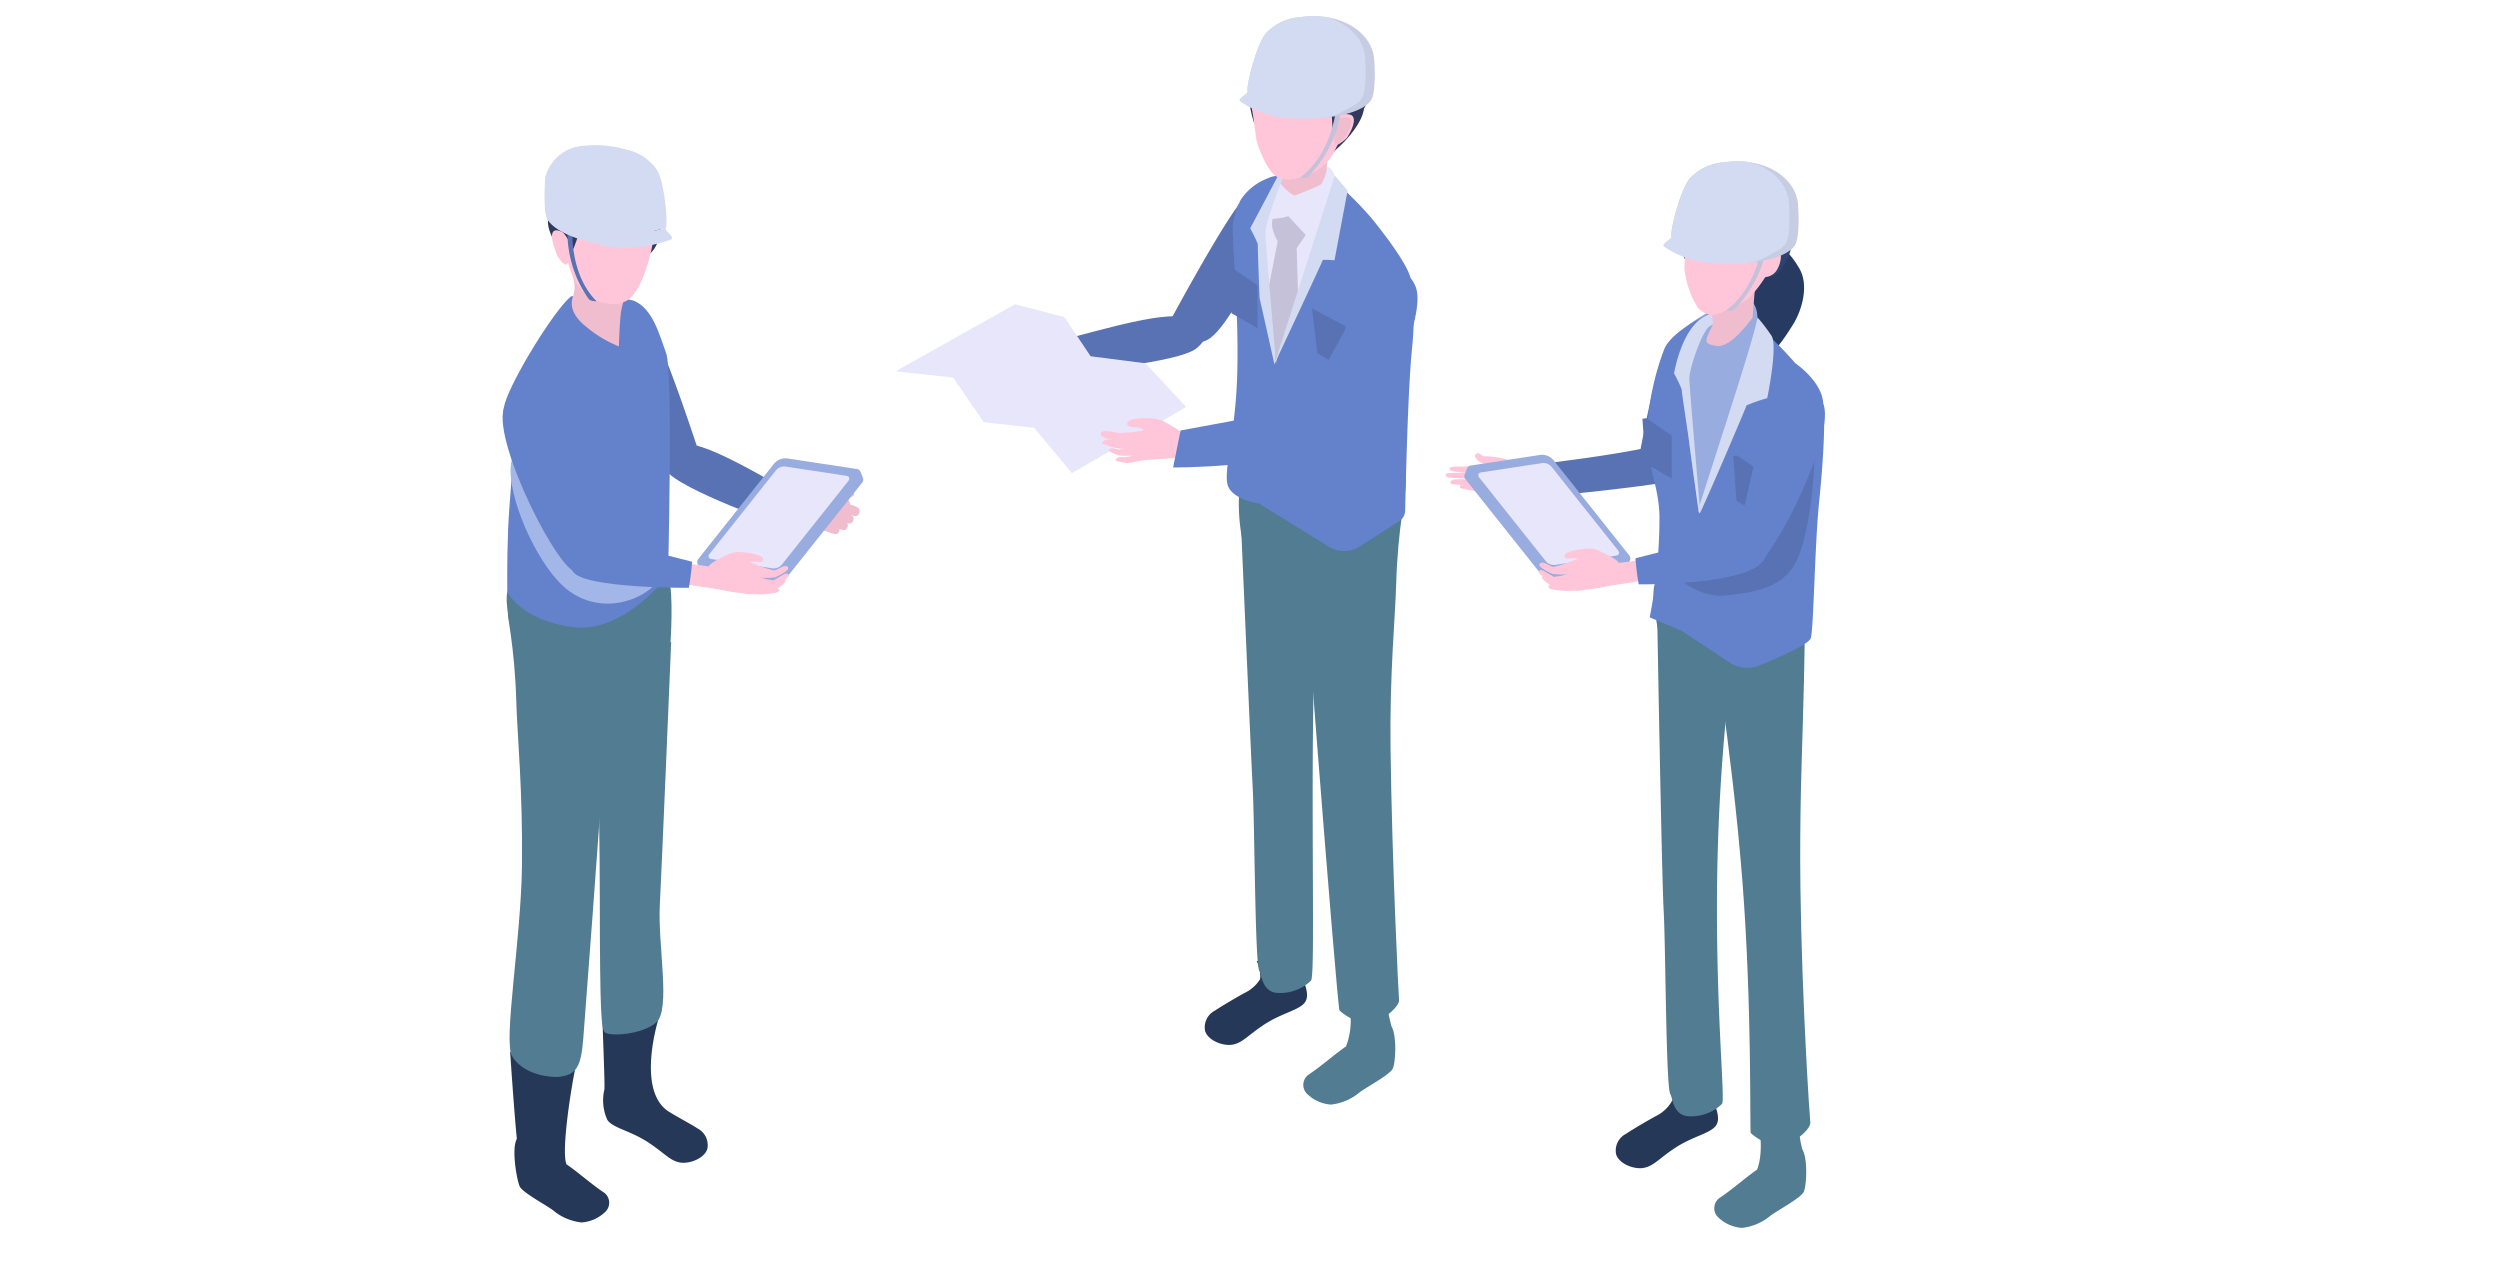 <svg xmlns="http://www.w3.org/2000/svg" xmlns:xlink="http://www.w3.org/1999/xlink" width="310" height="158" viewBox="0 0 310 158"><defs><clipPath id="a"><rect width="310" height="158" transform="translate(811 2180)" fill="none"/></clipPath><clipPath id="b"><rect width="44.731" height="133.585" fill="none"/></clipPath><clipPath id="c"><rect width="18.74" height="23.314" fill="none"/></clipPath></defs><g transform="translate(-811 -2180)" clip-path="url(#a)"><g transform="translate(922.051 2182)"><path d="M85.217,70.385S93.393,55.1,95.175,54.217c6.438-2.608,6.086.892,4.258,3.248s-6.74,14.209-9.787,15.01a3.9,3.9,0,0,1-4.429-2.09" transform="translate(-51.41 -32.151)" fill="#5872b3"/><path d="M38.208,96.2c1.213-.268,2.729,1.264,3.276,1.992l1.467.267.307,2.33a11.828,11.828,0,0,1-4.145.752c-1.345-.11-2.31-.226-2.31-.226a2.468,2.468,0,0,1-1.674-1.886,2.441,2.441,0,0,1,.864-2.683,6.4,6.4,0,0,1,2.216-.545" transform="translate(-21.131 -58.019)" fill="#f0bdce"/><path d="M66.887,93.927c3.184.713,4.206,1.872,2.053,3.811s-16.239,3.051-16.367,3.123l-.291-4.227c.218.29,11.421-3.42,14.605-2.707" transform="translate(-31.541 -56.609)" fill="#5872b3"/><path d="M41.178,107.264a4.481,4.481,0,0,1,.691.107.432.432,0,0,1,.344.409.467.467,0,0,1-.379.359c-.151.018-.63,0-.786.033Z" transform="translate(-24.763 -64.71)" fill="#f0bdce"/><path d="M37.189,107.326a1.885,1.885,0,0,1,.87-.118,5.132,5.132,0,0,1,.535.036.466.466,0,0,1-.04.893c-.293.04-1.241.155-1.426-.077a.511.511,0,0,1,.06-.736" transform="translate(-22.322 -64.675)" fill="#f0bdce"/><path d="M39.545,104.689a5.527,5.527,0,0,1,.853.107c.26.081.449.264.436.49a.573.573,0,0,1-.453.454c-.184.028-.774.021-.964.069Z" transform="translate(-23.779 -63.157)" fill="#f0bdce"/><path d="M35.081,104.756a3,3,0,0,1,1.225-.245c.339-.021.413-.013.75-.01.569.206.6.889-.083,1.156-.412.083-1.748.332-2,.054a.637.637,0,0,1,.107-.955" transform="translate(-20.996 -63.041)" fill="#f0bdce"/><path d="M38.4,102.569c.192.009.552-.024.74,0,.269.041.535.126.555.352a.471.471,0,0,1-.369.438,3.448,3.448,0,0,1-.868.188Z" transform="translate(-23.168 -61.873)" fill="#f0bdce"/><path d="M33.824,102.58a2.324,2.324,0,0,1,1.065-.175,6.292,6.292,0,0,1,.658.027c.51.224.549.747-.036.969-.359.06-1.5.363-1.736.086a.629.629,0,0,1,.049-.906" transform="translate(-20.274 -61.778)" fill="#f0bdce"/><path d="M36.435,99.21a5.526,5.526,0,0,1,.853.107c.26.081.449.264.436.49a.573.573,0,0,1-.452.454c-.185.028-.775.021-.964.069Z" transform="translate(-21.903 -59.851)" fill="#f0bdce"/><path d="M32.541,99.789a2.319,2.319,0,0,1,1.065-.175,6.184,6.184,0,0,1,.658.026.573.573,0,0,1-.017,1.1c-.358.059-1.52.233-1.754-.044a.628.628,0,0,1,.048-.906" transform="translate(-19.5 -60.094)" fill="#f0bdce"/><path d="M39.891,96.014a3.747,3.747,0,0,0-3.12-.661,3.511,3.511,0,0,1-.808-.27c-.358-.183-.707.409-.576.573a2.3,2.3,0,0,0,1.289.771,22.032,22.032,0,0,0,2.293.514c.4.052,1.657.013.92-.928" transform="translate(-21.332 -57.341)" fill="#f0bdce"/><path d="M14.809,90.05,0,98.368l7.146.778,3.786,5.533,6.248.7,4.684,5.615,14.171-8.206c-1.007-1.1-5.049-5.416-5.049-5.416l-6.8-.87-3.25-4.857Z" transform="translate(0 -54.325)" fill="#e8e6fb"/><path d="M101.652,299.623a4.675,4.675,0,0,0,2.031-2.041c.207-.469-.111-1.724,2.1-1.595s2.6,1.069,2.765,1.513,1.189,2.347.47,3.343-2.892,1.313-5.145,2.816c-1.923,1.283-2.542,2.151-3.745,2.416s-3.157-.483-3.5-1.7a2.338,2.338,0,0,1,1.245-2.516c.675-.464,3.1-1.9,3.776-2.234" transform="translate(-58.252 -178.557)" fill="#263857"/><path d="M110.367,294.841l3.941-.319c.278,1.031-.524,2.264.514,3.969.672,1.1-2.784,2.858-3.808,3.123-1.263.327-2.86-.159-2.107-.831a4.931,4.931,0,0,0,1.459-5.941" transform="translate(-65.585 -177.679)" fill="#263857"/><path d="M109.308,188.935c-.256-4.934-1.521-34.324-1.521-34.324l9.877,4.414c-.545,3.8-.9,16.334-.916,29.4-.013,14.4.184,23.867-.2,24.433a5.462,5.462,0,0,1-4.423,1.513c-1.673-.283-1.736-2.34-1.99-2.71-.547-.8-.57-17.79-.826-22.724" transform="translate(-65.026 -93.274)" fill="#527c91"/><path d="M107.889,134.013a23.5,23.5,0,0,0-.247,9.321c.614,2.711,10.7,7.611,13.36,6.894,1.685-.454,5.965-8.1,6.1-8.531.437-1.371,1.135-4.806.812-6.086-.651-2.581-9.842-4.518-12.924-4.946-1.455-.2-6.5,1.457-7.1,3.348" transform="translate(-64.726 -78.818)" fill="#527c91"/><path d="M138.369,306.667a36.889,36.889,0,0,1-1.009-5.947l-4.322,3.065a8.878,8.878,0,0,1-.3,5.391c-1.39.942-3.053,2.446-4.687,3.53a1.56,1.56,0,0,0-.072,2.416,4.675,4.675,0,0,0,2.893,1.264,6.606,6.606,0,0,0,3.547-1.517c.894-.671,3.725-2.163,4.115-2.944.334-.667.546-4.021-.163-5.257" transform="translate(-76.882 -181.418)" fill="#527c91"/><path d="M139.129,142.293c.277.6-.773,3.726-1,11.583-.1,3.631-.807,10.946-.691,20.047.18,14.172,1,30.834,1.055,31.248.1.674-1.552,2.372-3.363,2.789s-3.746-1.2-4.02-1.477-5.275-63.926-5.02-64.554c2.062-5.074,10.183-5.8,13.037.362" transform="translate(-76.063 -83.19)" fill="#527c91"/><path d="M116.646,50.073c2.3,1.444,5.611,6.061,5.611,6.061l-4.082,25.337-10.181-4.279s-1.307-14.634-.935-17.425,1.846-6.52,4.091-7.568,3.191-3.57,5.5-2.126" transform="translate(-64.546 -29.945)" fill="#e8e6fb"/><path d="M114.722,64.718c-.67-1.072-.936-2.42-.507-2.905a7.419,7.419,0,0,1,2.423-.781l2.565,1.461L117.069,65.6l.47,15.553-3.119,6.653-2.807-7.173Z" transform="translate(-67.334 -36.819)" fill="#c4c1d9"/><path d="M112.818,50.248s-2.47-.947-4.281-.064a6.921,6.921,0,0,0-3.261,2.592,8.834,8.834,0,0,0-1.011,3.215c-.15,1.376.813,11,.532,18.947-.257,7.254-1.767,11.664-1.124,13.378s3.876,2.189,3.876,2.189L110.865,78.3s-3.026-12.922-3.337-17.61c-.163-9.714,5.289-10.44,5.289-10.44" transform="translate(-62.448 -30.048)" fill="#6482cc"/><path d="M132.393,63.438c-.693-2.319-4.812-7.283-4.812-7.283a44.774,44.774,0,0,0-4.559-4.563,8.418,8.418,0,0,1-.057,3.633c-.236.919-2.326,5.185-3.192,8.8-.895,3.74-3.9,7.294-4.062,10.907-.136,2.989-2.028,16.644-2.028,16.644l8.618,5.335a3.6,3.6,0,0,0,3.834-.029l4.909-3.142a1.584,1.584,0,0,0,.731-1.3c.068-3.307.347-15.43.868-20.293.2-1.921.444-6.394-.25-8.713" transform="translate(-68.583 -31.124)" fill="#6482cc"/><path d="M134.3,98.861l-3.481-1.927-.67-5.582,4.151,2.189Z" transform="translate(-78.517 -55.111)" fill="#5872b3"/><path d="M118.311,47.618c-2.06,2.009-2.29,6.027-2.29,6.027a6.816,6.816,0,0,0,2.719-.307l.17-.592c-.062-.263,5.381-3.284,5.129-4.469-.175-.828-5.069-1.3-5.728-.659" transform="translate(-69.993 -28.546)" fill="#e8e6fb"/><path d="M118,38.789c.229,1.225.749,1.181.666,2.658s1.981,2.56,1.981,2.56,4.453-1.59,4.206-2.164c-.6-2.942.338-2.2,1.155-3.922,1.769-3.73-6.426-1.051-8.008.867" transform="translate(-71.188 -21.748)" fill="#f0bdce"/><path d="M127.023,46.962c.182,1.038-1.529,4.992-4.842,5.07l-.257.741,3.041,3.3s2.979-4,3.139-5.517.02-3.273-1.082-3.6" transform="translate(-73.555 -28.331)" fill="#e8e6fb"/><path d="M107.606,86.17l-3.24-1.866-.394-5.552.495-.058,3.138,2.156Z" transform="translate(-62.725 -47.475)" fill="#5872b3"/><path d="M114.576,48.553c-.012.033-3.732,7.052-3.732,7.052a17.354,17.354,0,0,1,.945,1.951c-.042.121.213,6.651.213,6.651l1.843,8.252.183-.4s-1.244-14.232-1.29-15.792,2.348-7.334,2.348-7.334Z" transform="translate(-66.87 -29.291)" fill="#d3dbf2"/><path d="M125.9,49.816l1.586,1.864-1.627,8.648s-1.467-.129-1.467,0-5.987,12.893-5.987,12.893Z" transform="translate(-71.433 -30.053)" fill="#d3dbf2"/><path d="M111.583,15.954c-1.5.843-.973,4.467-.933,4.973a16.273,16.273,0,0,0,.507,2.012,8.737,8.737,0,0,0,2.391-3.954c.414-2.08-1.487-3.3-1.964-3.031" transform="translate(-66.679 -9.603)" fill="#313a5d"/><path d="M137.757,27.344c-.072-1.283-2.76-.159-3.728.384-1.5.842-1.946,5.8-1.946,5.8.374,1.384,5.82-3.593,5.674-6.188" transform="translate(-79.683 -16.14)" fill="#313a5d"/><path d="M117.423,24.181c-1.277.244-1.894.513-3.155.039s-2.558-3.875-2.682-4.644-.43-3.089-.43-3.089-.267-1.506-.329-2.15c-.515-5.351,4.179-8.438,8.848-6.955,5.937,1.886,4.3,6.508,2.994,10.374a28.461,28.461,0,0,1-1.786,3.913,7.433,7.433,0,0,1-3.459,2.513" transform="translate(-66.837 -4.229)" fill="#ffc6d9"/><path d="M125.548,11.179c-.5-2.65-.754-2.948-2.318-4.392a6.321,6.321,0,0,0-5.427-1.93c-.944.089-2.086-.2-4.015,1.9-.8.869-2.626,2.843-2.47,3.61.222,1.087.9.649.9.649l7.154-.178,1.893.777-.028,3.228s.074,2.889.279,2.724c.76-.612,1.9-2.09,1.779-1.3.4.181.937,1,1.713-1.333.483-1.448,1.464-1.751.536-3.754" transform="translate(-67.15 -2.91)" fill="#313a5d"/><path d="M117.577,7.9s-.87,1.167-.423,2.057l4.646,3.61c.359,1.152-9.1,1.846-9.1,1.846l-.688-1.769V11.5Z" transform="translate(-67.574 -4.763)" fill="#313a5d"/><path d="M138.709,30.655c.879.136.682,1.377-.3,2.89-.106.162-1.261,1.108-1.557.939-.432-.245-.048-1.732.04-2.024.335-1.1-.08-2.1,1.819-1.805" transform="translate(-82.437 -18.462)" fill="#ffc6d9"/><path d="M138.836,31.662c.747.115.343,1.227-.494,2.513-.09.138-.835.884-1.087.741-.367-.208-.041-1.472.035-1.721.285-.937-.068-1.784,1.546-1.534" transform="translate(-82.7 -19.074)" fill="#f0bdce"/><path d="M126.294,38.117c3.851-2.778,4.456-8.122,4.461-8.17L131.4,30a14.846,14.846,0,0,1-4.061,7.989c-.286.264-1.043.126-1.043.126" transform="translate(-76.191 -18.066)" fill="#c4c1d9"/><path d="M125.348,10.351c-.637,1.135-2.969,2-5.988,2.247l-.789-.278-8.585-3.005c-.112-1.063,1.274-6.265,2.431-7.333a6.355,6.355,0,0,1,4.2-1.861,10.337,10.337,0,0,1,3.072-.013,9.463,9.463,0,0,1,1.624.39c2.251.736,4.2,2.471,4.387,4.875,0,0,.292,3.844-.35,4.978" transform="translate(-66.349 0)" fill="#c6cde3"/><path d="M124.213,10.11c-.615,1.09-2.79,1.933-5.642,2.211l-8.585-3.005c-.112-1.063,1.273-6.266,2.431-7.333a6.359,6.359,0,0,1,4.2-1.861,10.338,10.338,0,0,1,3.073-.013c.17.044.332.094.484.143,2.251.74,4.2,2.476,4.391,4.88,0,0,.287,3.839-.35,4.978" transform="translate(-66.349 0)" fill="#d3dbf2"/><path d="M108.509,23.479c.091.34-1.423.939-.852,1.3a12.108,12.108,0,0,0,6.268,2.045,19.042,19.042,0,0,0,3.954-.063A6.389,6.389,0,0,0,121,25.575Z" transform="translate(-64.87 -14.164)" fill="#d3dbf2"/><path d="M78.272,128.318c-.275-1.171-.211-1.8-2.119-2.5-.393-.144-3.87-.375-3.739.615.062.469,1.038.32,1.369.4a5.051,5.051,0,0,1,2.2,1.423c.849.811,1.377.57,2.286.061" transform="translate(-43.684 -75.824)" fill="#ffc6d9"/><path d="M68.465,130.717l-1.647.734a10.893,10.893,0,0,0-1.839-.072c-.281.092-.435.477-.435.477s.448.147.671.242a7.47,7.47,0,0,0,1.607.409,16.986,16.986,0,0,0,2.881-.138c.6-.154-1.239-1.651-1.239-1.651" transform="translate(-38.938 -78.859)" fill="#ffc6d9"/><path d="M70.15,134.15l-2.328.522a3.256,3.256,0,0,0-.889-.149.744.744,0,0,0-.446.277,4.237,4.237,0,0,0,1.463.626,20.977,20.977,0,0,0,2.986-.087c.522-.134-.786-1.188-.786-1.188" transform="translate(-40.11 -80.93)" fill="#ffc6d9"/><path d="M72.315,136.472l-2.387.557a3.284,3.284,0,0,0-.9.016c-.229.049-.394.353-.394.353a4.208,4.208,0,0,0,1.549.347,21.26,21.26,0,0,0,2.935-.632c.494-.227-.8-.642-.8-.642" transform="translate(-41.403 -82.331)" fill="#ffc6d9"/><path d="M69.925,129.86c-.256-.4-1.7-.057-1.7-.057l-1.878.126s-2.1-.584-2.23.021,1.274.772,2.113,1.029a16.843,16.843,0,0,0,2.87.222c.611-.078.743-1.174.824-1.342" transform="translate(-38.675 -78.226)" fill="#ffc6d9"/><path d="M78.6,126.5a26.557,26.557,0,0,1,2.385,1.461c.65.388,3.149-.641,3.149-.641l-.474,3.355-7.417.51s-1.31.248-1.32-.313a9,9,0,0,1-.013-1.25,4.242,4.242,0,0,1,1.766-2.886A1.391,1.391,0,0,1,78.6,126.5" transform="translate(-45.177 -76.149)" fill="#ffc6d9"/><path d="M105.421,121.225l-17.752,3.288-.928,4.59s12.732.012,18.763-2.663-.083-5.216-.083-5.216" transform="translate(-52.329 -73.133)" fill="#6482cc"/><path d="M137.518,81.89c-1.1-3.658-5.46-2.224-6.022-.109,0,0-8.078,14.6-8.281,15.543-.416,1.934-6.052,5.073,1.9,3.937s13.5-15.713,12.4-19.371" transform="translate(-72.931 -48.047)" fill="#6482cc"/></g><g transform="translate(990.252 2200)"><path d="M63.278,53.766c1.343-2.081,4.66-3.282,4.66-3.282s-.758,17.1-2.893,18.88-5.388-.428-5.388-.428,2.278-13.089,3.621-15.17" transform="translate(-35.99 -30.456)" fill="#5872b3"/><path d="M12.612,91.9a9.565,9.565,0,0,0-2.339-.257,2.87,2.87,0,0,1-.6-.341c-.258-.2-.629.218-.549.369a1.87,1.87,0,0,0,.912.816,3.909,3.909,0,0,0,2.048.335c.332-.144,1.11-.672.532-.924" transform="translate(-5.495 -55.051)" fill="#ffc6d9"/><path d="M14.28,100.314a5.353,5.353,0,0,1,.84-.019.518.518,0,0,1,.492.412.561.561,0,0,1-.373.5c-.175.053-.746.131-.922.2Z" transform="translate(-8.615 -60.499)" fill="#ffc6d9"/><path d="M12.686,98.358c.187-.019.53-.1.716-.1.266,0,.535.045.587.261a.459.459,0,0,1-.294.477,3.391,3.391,0,0,1-.812.307Z" transform="translate(-7.653 -59.276)" fill="#ffc6d9"/><path d="M.181,97.361c.4-.11,4.479-.155,4.749-.105.413.226.879.794.275.889-.349,0-4.628-.249-4.848-.267s-.577-.407-.176-.517" transform="translate(0 -58.66)" fill="#ffc6d9"/><path d="M1.776,99.3a7.486,7.486,0,0,1,1.682-.044c.277.033,1.886-.153,2.156-.1.413.228.61.842.006.934-.349,0-3.59-.192-3.885-.238s-.269-.388.04-.549" transform="translate(-0.922 -59.809)" fill="#ffc6d9"/><path d="M4.75,100.952a4.649,4.649,0,0,1,1.208.058c.226.054,1.8.107,2.02.174.32.228.424.755-.084.774a19.2,19.2,0,0,1-3.369-.545c-.1-.227-.047-.358.224-.462" transform="translate(-2.701 -60.891)" fill="#ffc6d9"/><path d="M9.649,94.111c.753-.152,1.443-.3,1.7-.391,1.1-.384.536-.713,1.41-.78s2.269,1.044,2.783,1.5,2.782-.083,2.782-.083L18.183,97.1a30.881,30.881,0,0,0-5.088.111,6.4,6.4,0,0,1-2.6-.213Z" transform="translate(-5.821 -56.068)" fill="#ffc6d9"/><path d="M1.15,95.6c-.065-.3,1.294-.271,1.531-.257.088,0,1.6-.03,2.976-.042,0,0,.059.9-.17.93s-3.286-.219-3.439-.235c-.29-.029-.833-.094-.9-.4" transform="translate(-0.692 -57.492)" fill="#ffc6d9"/><path d="M25.717,94.577c-.664,1.353.714,3.477.714,3.477l3.958-.663,1.029-3.3Z" transform="translate(-15.405 -56.765)" fill="#99ace0"/><path d="M30.461,91.122c-.663,1.351.4,4.091.4,4.091s11.917-1.179,15.324-1.873c3.715-.757,1.033-5.113-2.372-4.314-4.534,1.064-13.355,2.1-13.355,2.1" transform="translate(-18.245 -53.649)" fill="#5872b3"/><path d="M65.091,288.616c-.122-.333.138-2.561.071-2.809l-4.528-.063a7.533,7.533,0,0,1-.409,2.953,4.671,4.671,0,0,1-2.03,2.042c-.674.335-3.1,1.769-3.776,2.234a2.338,2.338,0,0,0-1.245,2.516c.34,1.219,2.293,1.967,3.5,1.7s1.822-1.134,3.745-2.417c2.253-1.5,4.426-1.819,5.145-2.815s-.308-2.9-.47-3.343" transform="translate(-32.035 -172.384)" fill="#263857"/><path d="M66.944,178.791c-.256-4.934-.8-36.5-.8-36.5l9.159,6.593a250.338,250.338,0,0,0-1.751,29.3c-.014,14.4,1.02,23.966.634,24.532a5.462,5.462,0,0,1-4.423,1.513c-1.673-.284-1.736-2.34-1.99-2.71-.547-.8-.57-17.79-.826-22.724" transform="translate(-39.902 -85.839)" fill="#527c91"/><path d="M65.128,127.182c-.606,1.89.927,7.858.927,7.858s11.7,7.9,14.356,7.178c1.685-.454,2.552-6.3,2.689-6.725.437-1.371-.405-8.323-.728-9.6-.651-2.581-7.059-1.628-10.141-2.056-1.455-.2-6.5,1.457-7.1,3.348" transform="translate(-39.205 -74.697)" fill="#527c91"/><path d="M94.912,303.1c-.763-2.781-.113-3.549-.113-3.549L89.39,299.3c.414,1.908.584,4.64-.111,6.309-1.39.942-3.053,2.446-4.687,3.53a1.561,1.561,0,0,0-.072,2.416,4.677,4.677,0,0,0,2.894,1.264A6.606,6.606,0,0,0,90.96,311.3c.894-.671,3.724-2.163,4.115-2.944.334-.667.546-4.021-.163-5.257" transform="translate(-50.665 -180.561)" fill="#527c91"/><path d="M94.266,135.677c.277.6.15,5.529-.073,13.385-.1,3.632-.406,10.976-.291,20.078.179,14.172,1.164,28.744,1.223,29.159.1.674-1.552,2.372-3.363,2.789s-3.745-1.2-4.02-1.477c-.138-.137.186-15.647-1.043-31.344-1.279-16.337-4.108-32.89-3.978-33.21,2.062-5.074,8.691-5.547,11.544.619" transform="translate(-49.902 -79.122)" fill="#527c91"/><path d="M96.865,26.71c-1.185.816-3.214,4.25-2.885,6.814.2,1.538.764,7.261,1.548,7.173,1.415-.159,3.1-2.645,4.263-4.537s1.914-4.874.778-6.853-2.52-3.413-3.7-2.6" transform="translate(-56.675 -15.973)" fill="#263a62"/><path d="M83.951,56.4c-.6-2.532-3.131-6.028-5.309-7.994l-5.216-2.783s-4.492,2.1-6.351,4.925-1.23,11-.867,13.9S66.1,81.169,66.1,81.169s7.9,4.977,11.634,5.04c3.861.065,4.216-7.189,4.367-14.174.143-6.66,2.143-14.4,1.848-15.639" transform="translate(-39.699 -27.52)" fill="#99ace0"/><path d="M71.869,47.506s.8-1.469-1.007-.587c-1.364.665-4.9,2.487-5.749,4.49a32.747,32.747,0,0,0-2.135,10.458c-.137,3.483,1.468,6.567,1.531,10.232A64.362,64.362,0,0,1,63.3,84.688l3.943,1.669,3.524-9.97a32.876,32.876,0,0,1-1.274-4.806c-.8-4.147-1.528-10-1.712-12.769-.163-9.714,4.093-11.3,4.093-11.3" transform="translate(-37.989 -28.135)" fill="#6482cc"/><path d="M75.144,47.492c-2.847,1.572-3.732,7.052-3.732,7.052a17.355,17.355,0,0,1,.945,1.951c-.042.121.848,5.923.848,5.923l1.208,8.98L74.6,71s-1.244-14.232-1.29-15.792c-.036-1.24,1.563-5.862,2.463-6.48A15.988,15.988,0,0,1,78.186,47.5s-.2-1.575-3.042,0" transform="translate(-43.081 -28.23)" fill="#d3dbf2"/><path d="M91.145,60.234c-.693-2.319-3.309-4.078-3.309-4.078a44.773,44.773,0,0,0-4.559-4.563,8.412,8.412,0,0,1-.057,3.633c-.236.918-2.326,5.184-3.192,8.8-.894,3.74-3.9,7.294-4.062,10.907-.136,2.989-2.234,14.408-2.234,14.408l5.979,3.933a3.985,3.985,0,0,0,3.906.267s5.759-2.274,6.137-3.265.485-11.725,1.092-17.382c.2-1.921.992-10.345.3-12.664" transform="translate(-44.48 -31.125)" fill="#6482cc"/><path d="M65.158,87.787l-3.24-1.866-.394-5.552.495-.058,3.138,2.156Z" transform="translate(-37.117 -48.45)" fill="#5872b3"/><path d="M93.567,99.445l-3.24-1.866-.394-5.552.495-.058,3.138,2.156Z" transform="translate(-54.255 -55.483)" fill="#5872b3"/><path d="M89.838,42.195a2.39,2.39,0,0,0-3.2.156,56.612,56.612,0,0,1,3.872,4.429s1.3-3.325-.67-4.584" transform="translate(-52.265 -25.14)" fill="#99ace0"/><path d="M86.314,48.77a22.6,22.6,0,0,1,1.742,2.279c.819,1.242-.527,7.742-.527,7.742a20.45,20.45,0,0,0-2.567.9c0,.108-4.32,10.263-5.675,13.154-.259.553-.312-.261-.312-.261C82,63.105,86.015,50.974,86.314,48.77" transform="translate(-47.644 -29.422)" fill="#d3dbf2"/><path d="M73.746,12.949c.36-1.759,10.217-2.015,10.217-2.015s.1,9.517-.546,10.085c-1.354,1.193-5.459,1.77-7.7.123-1.189-.563-2.906-3.639-1.973-8.193" transform="translate(-44.329 -6.596)" fill="#2c4270"/><path d="M81.768,41.165c.012.694.9,2.664.446,3.522-1.043,1.972-.826,2.08.514,2.337s3.073-1.536,4.541-3.5L87.55,40s-5.789.73-5.782,1.164" transform="translate(-49.201 -24.132)" fill="#f0bdce"/><path d="M78.091,23.112a2.667,2.667,0,0,1-1.767-.892,11.051,11.051,0,0,1-1.659-4.855c-.008-.8.188-2.976.188-2.976s.192-1.526.272-2.184c.657-5.47,5.859-6.743,10.206-4.235,5.529,3.189,1.656,6.476-.624,10.419a16.443,16.443,0,0,1-2.066,2.658c-.644.6-3.879,2.149-4.55,2.065" transform="translate(-45.044 -4.065)" fill="#ffc6d9"/><path d="M86.382,3.931c-2.562-2.017-3.044-1.383-4.691-1.613-2.672-.371-6.829,1.966-7.564,4.279s-.1,3.131-.1,3.131l2.636-3.312s.426,1.335,2.762,1.811c1.909.39,2.627.561,2.953,1.9.362,1.48.838,5.993,2.738,5.447,1.4-.4,2.527-3.694,2.627-5.2.237-3.562-.05-5.4-1.365-6.435" transform="translate(-44.506 -1.375)" fill="#2c4270"/><path d="M97.576,28.143c-.533,1.021-1.421,1.582-.628,2a1.913,1.913,0,0,0,2.522-.874c.533-1.021.614-2.317-.179-2.731s-1.182.588-1.715,1.609" transform="translate(-58.297 -15.949)" fill="#ffc6d9"/><path d="M87.6,34.226c3.851-2.778,4.457-8.122,4.461-8.17l.643.055A14.846,14.846,0,0,1,88.646,34.1c-.286.265-1.043.126-1.043.126" transform="translate(-52.849 -15.719)" fill="#c4c1d9"/><path d="M85.916,10.352c-.637,1.135-2.969,2-5.988,2.247l-.789-.278L70.554,9.316c-.112-1.063,1.274-6.265,2.431-7.333a6.355,6.355,0,0,1,4.2-1.861A10.337,10.337,0,0,1,80.256.108,9.464,9.464,0,0,1,81.879.5c2.251.736,4.2,2.471,4.387,4.875,0,0,.292,3.844-.35,4.978" transform="translate(-42.56 0)" fill="#c6cde3"/><path d="M84.781,10.11c-.615,1.09-2.79,1.933-5.643,2.211L70.554,9.316c-.112-1.063,1.273-6.266,2.431-7.333a6.359,6.359,0,0,1,4.2-1.861A10.352,10.352,0,0,1,80.256.108c.17.045.332.094.484.143,2.251.74,4.2,2.476,4.391,4.88,0,0,.287,3.839-.35,4.978" transform="translate(-42.56 0)" fill="#d3dbf2"/><path d="M69.077,23.479c.091.34-1.423.939-.852,1.3a12.108,12.108,0,0,0,6.268,2.045,19.012,19.012,0,0,0,3.954-.063,6.386,6.386,0,0,0,3.121-1.19Z" transform="translate(-41.081 -14.164)" fill="#d3dbf2"/><path d="M82.374,91.22,80.8,100.677,69.43,103.036s3.206,3.772,7.179,3.351,7.477-.992,9.05-4.853,2.276-12.454,1.787-13.871c-.891-2.584-4.727,4.7-5.073,3.556" transform="translate(-41.886 -52.549)" fill="#5872b3"/><path d="M5.872,94.219a.6.6,0,0,0,.148.586L15.4,106.6a1.887,1.887,0,0,0,1.594.623l8.583-1.307a.606.606,0,0,0,.515-.335l.321-.822v0a.6.6,0,0,0-.148-.588l-9.384-11.8a1.885,1.885,0,0,0-1.593-.623L6.709,93.059a.561.561,0,0,0-.53.409.414.414,0,0,1,.015-.075Zm20.217,10.83c.019-.007.033-.017.05-.024-.017.008-.031.017-.05.024m.259-.17a.425.425,0,0,0,.03-.05.425.425,0,0,1-.03.05m-.11.1a.531.531,0,0,0,.045-.039.531.531,0,0,1-.045.039m-20-11.154a1,1,0,0,0,.1.158,1,1,0,0,1-.1-.158m-.064-.212a.535.535,0,0,1-.008-.085.535.535,0,0,0,.008.085m.044.159a.643.643,0,0,1-.038-.1.643.643,0,0,0,.038.1" transform="translate(-3.525 -55.344)" fill="#99ace0"/><path d="M10.347,96.108l8.261,10.387a1.334,1.334,0,0,0,1.127.441l7.556-1.15c.382-.058.5-.35.259-.652l-8.26-10.387a1.334,1.334,0,0,0-1.127-.44l-7.556,1.15c-.382.058-.5.35-.259.651" transform="translate(-6.167 -56.887)" fill="#e8e6fb"/><path d="M42.707,122.908a2.738,2.738,0,0,0-2.264-1.875c-.381-.025-3.547.182-3.29,1.016.122.4.981.139,1.293.168a4.743,4.743,0,0,1,2.188.937c.88.586,1.323.311,2.073-.246" transform="translate(-22.405 -73.016)" fill="#ffc6d9"/><path d="M34.77,124.2c-.321-.27-1.151.161-1.551.3a13.911,13.911,0,0,1-2.191.677c-.505-.107-1.287-.8-1.663-.424s1.185,1.122,1.587,1.289a10.207,10.207,0,0,0,2.184.014,6.4,6.4,0,0,0,1.619-.368.848.848,0,0,0,.058-1.452c-.069.065-.075.127-.043-.034" transform="translate(-17.68 -74.874)" fill="#ffc6d9"/><path d="M43.425,121.486s2.325.98,2.691,1.579c.052.086,2.709-.387,2.726-.291.066.367.919,1.961.712,2.251-.287.4-3.9.724-5.325,1.057a22.148,22.148,0,0,1-2.309.344s-.8-.092-.889-.572a7.533,7.533,0,0,1-.186-1.073,3.115,3.115,0,0,1,1.87-2.686c.673-.278.709-.607.709-.607" transform="translate(-24.641 -73.29)" fill="#ffc6d9"/><path d="M34,129.33a23.966,23.966,0,0,1-3,.2c.078-.048-1.9-1.236-1.875-1.494.033-.332.319-.3.536-.2.378.179,1.317.768,1.317.768l.713-.091c.753-.1,2.514-.911,3.016-.227A.809.809,0,0,1,34,129.33" transform="translate(-17.572 -77.08)" fill="#ffc6d9"/><path d="M34.884,130.546c-.55.4-3.294.712-3.436.392,0,0-1.346-.77-1.327-1.209s1.556.54,1.556.54A8.247,8.247,0,0,0,33,130.189,3.227,3.227,0,0,1,34.35,130c.521.109.688.323.534.541" transform="translate(-18.171 -78.194)" fill="#ffc6d9"/><path d="M33.692,132.2c.524-.033,1.727-.565,2.2-.318a2.02,2.02,0,0,1,.728.742c.026.09-.75.174-.866.154a10.519,10.519,0,0,0-1.06.021,10.557,10.557,0,0,1-1.494-.094c-.379-.074-1.214-.138-1.034-.5s1.051.023,1.523-.006" transform="translate(-19.392 -79.525)" fill="#ffc6d9"/><path d="M72.688,115.567,59.34,118.945c.115,1.618.4,3.234.4,3.234s13.419.165,15.475-2.973-2.524-3.638-2.524-3.638" transform="translate(-35.799 -69.719)" fill="#6482cc"/><path d="M101.162,75.661c-.335-1.177-5.7.187-5.7.187-3.232,3.7-3.318,11.793-5.558,16.26l2.079,3.726c1.994.76,10.434-15.751,9.175-20.173" transform="translate(-54.24 -45.356)" fill="#6482cc"/></g><g transform="translate(873.32 2198)"><g clip-path="url(#b)"><path d="M62.3,68.328S57.5,53.512,56,52.208c-5.573-4.147-5.376-2.706-4.2.034s2.942,15.449,5.689,16.993a3.9,3.9,0,0,0,4.813-.907" transform="translate(-37.854 -29.931)" fill="#5872b3"/><path d="M9.938,107.053c-1.106-.565-2.96.535-3.672,1.1l-1.487-.111-.884,2.177a11.838,11.838,0,0,0,3.822,1.772c1.329.232,2.293.363,2.293.363a2.469,2.469,0,0,0,2.1-1.4,2.441,2.441,0,0,0-.16-2.815,6.4,6.4,0,0,0-2.007-1.085" transform="translate(30.713 -64.489)" fill="#f0bdce"/><path d="M12.581,118.261a4.473,4.473,0,0,0-.7-.071.432.432,0,0,0-.435.309.467.467,0,0,0,.276.443c.142.056.611.158.753.23Z" transform="translate(27.609 -71.301)" fill="#f0bdce"/><path d="M9.262,118.932a1.881,1.881,0,0,0-.812-.333,4.95,4.95,0,0,0-.527-.1.466.466,0,0,0-.187.874c.273.113,1.162.463,1.4.286a.512.512,0,0,0,.127-.727" transform="translate(32.4 -71.488)" fill="#f0bdce"/><path d="M10.619,116.121a5.539,5.539,0,0,0-.852-.111.531.531,0,0,0-.545.365.573.573,0,0,0,.323.553c.172.073.744.215.916.309Z" transform="translate(30.457 -69.986)" fill="#f0bdce"/><path d="M7.27,116.673a3,3,0,0,0-1.124-.546c-.323-.106-.4-.117-.723-.2-.6.056-.8.71-.211,1.139.378.184,1.608.762,1.922.556a.637.637,0,0,0,.137-.951" transform="translate(35.387 -69.938)" fill="#f0bdce"/><path d="M8.752,114.294c-.188-.04-.528-.163-.718-.182-.271-.028-.549-.012-.626.2a.47.47,0,0,0,.247.517,3.452,3.452,0,0,0,.793.4Z" transform="translate(33.048 -68.835)" fill="#f0bdce"/><path d="M5.218,115.036a2.314,2.314,0,0,0-.987-.438,6.218,6.218,0,0,0-.643-.14c-.55.088-.72.584-.209.947.332.148,1.362.73,1.658.52a.628.628,0,0,0,.181-.889" transform="translate(38.185 -69.05)" fill="#f0bdce"/><path d="M6.228,111.6a5.538,5.538,0,0,0-.852-.111.531.531,0,0,0-.545.365.574.574,0,0,0,.323.554c.172.073.744.215.916.309Z" transform="translate(36.59 -67.26)" fill="#f0bdce"/><path d="M3.306,112.659a2.318,2.318,0,0,0-.987-.438,6.345,6.345,0,0,0-.643-.14.573.573,0,0,0-.26,1.068c.332.148,1.412.609,1.709.4a.629.629,0,0,0,.181-.889" transform="translate(40.869 -67.616)" fill="#f0bdce"/><path d="M3.2,107.06a3.748,3.748,0,0,1,3.186.147,3.528,3.528,0,0,0,.85-.058c.392-.087.582.574.413.7a2.3,2.3,0,0,1-1.442.421,22.061,22.061,0,0,1-2.349-.081c-.4-.051-1.607-.405-.657-1.129" transform="translate(35.89 -64.396)" fill="#f0bdce"/><path d="M24.025,93.558c-3.261-.113-4.542.752-2.946,3.171s14.946,7.045,15.051,7.147l1.347-4.018c-.284.226-10.19-6.187-13.452-6.3" transform="translate(-0.836 -56.436)" fill="#5872b3"/><path d="M48.76,281.621c.125-.342-.273-8.616-.206-8.866l6.986-.17s-2.81,8.72.985,11.541c.6.449,3.1,1.769,3.776,2.234a2.339,2.339,0,0,1,1.245,2.516c-.34,1.219-2.293,1.968-3.5,1.7s-1.822-1.134-3.745-2.416c-2.253-1.5-4.427-1.819-5.145-2.815a5.794,5.794,0,0,1-.4-3.726" transform="translate(-36.148 -164.445)" fill="#263857"/><path d="M68.412,187.937c.256-4.934,1.41-32.686,1.41-32.686l-9.766,2.776c.545,3.795.9,16.334.916,29.4.013,14.4.205,15.643.592,16.209s4.592.4,6.413-1.2.18-9.566.435-14.5" transform="translate(-48.916 -93.66)" fill="#527c91"/><path d="M80.046,130.524c.606,1.89.214,7.789.214,7.789s-10.667,9.143-13.328,8.426c-1.685-.454-5.965-8.1-6.1-8.531-.437-1.371-1.135-4.806-.812-6.086.651-2.581,9.842-4.518,12.924-4.946,1.455-.2,6.5,1.457,7.1,3.348" transform="translate(-59.431 -76.713)" fill="#527c91"/><path d="M80.263,294.143c-.324-3.149-.836-10.821-.836-10.821s3.453,2.348,4.791,2.58a8.346,8.346,0,0,0,3.274-.422c-.414,1.908-1.769,10.147-1.075,11.816,1.39.942,3.053,2.446,4.688,3.529a1.561,1.561,0,0,1,.072,2.416,4.676,4.676,0,0,1-2.894,1.264,6.6,6.6,0,0,1-3.546-1.517c-.894-.67-3.725-2.163-4.116-2.944-.333-.667-1.068-4.665-.359-5.9" transform="translate(-78.493 -170.922)" fill="#263857"/><path d="M78.113,138.8c-.277.6.773,3.726,1,11.583.1,3.631.807,10.946.691,20.047-.117,9.24-2.339,21.763-1.226,23.619s3.588,2.585,5.613,2.585c2.43-.2,2.948-1.306,3.225-4.9,1.222-15.868,3.945-52.785,3.736-53.3-2.062-5.074-10.183-5.8-13.037.362" transform="translate(-77.4 -81.085)" fill="#527c91"/><path d="M61.592,66.258c-.121-2.754-1.671-3.173-.928-5.741.889-3.07,6.2-11.7,8.22-13.289,0,0,6.665.037,7.883.6,2.271,1.059,3.043,4.129,3.9,6.468s.232,27.47.232,27.47-5.393,7.339-11.835,6.483-8.1-4.351-8.1-4.351-.056-3.734.1-7.727c.14-3.509.632-7.424.522-9.916" transform="translate(-60.38 -28.492)" fill="#6482cc"/><g transform="translate(0.987 33.534)" style="mix-blend-mode:multiply;isolation:isolate"><g transform="translate(0)"><g clip-path="url(#c)"><path d="M68.418,91.649s.555,6.23,3.738,8.834c3.781,3.093,10.248,2.725,9.56,3.956-1.762,3.148-8.31,5.447-12.746.659-3.583-3.866-6.736-11.949-5.764-15.167.854-2.83,4.162-5.4,4.162-5.4Z" transform="translate(-63.027 -84.529)" fill="#a2b6e8"/></g></g></g><path d="M64.592,10.439C65.96,11.58,66.2,16.5,65.533,18.2S64.017,19.974,64,20.03a18.686,18.686,0,0,1-.742-4.561c-.028-2.195.9-5.393,1.335-5.03" transform="translate(-46.255 -6.28)" fill="#313a5d"/><path d="M86.679,21.281c.746-1.1,2.839.361,3.72,1.1,1.368,1.141.717,6.073.581,6.581s-5.749-5.542-4.3-7.677" transform="translate(-80.815 -12.599)" fill="#313a5d"/><path d="M80.523,37.745a12.791,12.791,0,0,0-1.107,3.39c-.181,1.422-.262,4.257-.262,4.257a14.938,14.938,0,0,1-3.991-2.385c-2.392-1.862-1.815-3.392-1.723-3.705.524-1.774.012-2.283-.391-3.8-1.025-3.866,6.307.136,7.473,2.243" transform="translate(-64.734 -20.441)" fill="#f0bdce"/><path d="M71.165,22.317c1.325.231,1.633.454,2.929-.058s2.291-2.685,2.873-4.7a21.841,21.841,0,0,0,.714-3.144s.251-1.563.3-2.23c.441-5.547-4.47-8.661-9.276-7.046-3.624,1.218-4.117,3.32-3.915,5.712a20.564,20.564,0,0,0,.995,5.076c.062.175.951.622,1.134,1.044a18.841,18.841,0,0,0,1.138,2.85,5.066,5.066,0,0,0,3.1,2.494" transform="translate(-58.97 -2.844)" fill="#ffc6d9"/><path d="M65.022,5.771A8.644,8.644,0,0,1,72.6,3.592c.944.269,3.944.924,4.938,3.086s-.659,4.429-.659,4.429a25.728,25.728,0,0,0-3.085.045,2.689,2.689,0,0,1-2.392-.965l-1.335.437s-1.778.729-2.041,1.711c-.3,1.12-.879,2.59-.879,2.59s-1.7-3.416-1.757-1.644c-.445.108-.408,1.423-1.111-1.019-.4-1.372-1.552-4.3.745-6.49" transform="translate(-58.37 -2.05)" fill="#313a5d"/><path d="M65.609,7.844a4.468,4.468,0,0,0-2.187,1.294L65.558,12a2.129,2.129,0,0,0,.479,1.919c.8,1.109,1.921-.057,1.921-.057s-1.686-6.2-2.349-6.019" transform="translate(-48.387 -4.73)" fill="#313a5d"/><path d="M92.506,26.614c-.918-.071-.683,1.394.033,3.119.077.185.8,1.245,1.136,1.129.485-.168.376-1.753.341-2.067-.132-1.185-.63-2.113-1.51-2.181" transform="translate(-85.781 -16.054)" fill="#ffc6d9"/><path d="M86.988,35.834c-3.242-3.242-2.994-8.43-2.99-8.476l-.621-.047a14.331,14.331,0,0,0,2.637,8.242c.232.3.974.281.974.281" transform="translate(-75.332 -16.476)" fill="#5872b3"/><path d="M61.593,4.038A5.2,5.2,0,0,1,66.147.1,14.139,14.139,0,0,1,71.669.55a6.138,6.138,0,0,1,3.714,2.422c.936,1.195,1.458,6.369,1.183,7.364l-9.439,1.685c-2.843-.7-4.931-1.886-5.364-3.069s-.17-4.915-.17-4.915" transform="translate(-56.312 0)" fill="#d3dbf2"/><path d="M69.208,26.054c-.14.31,1.212,1.115.611,1.375a16.651,16.651,0,0,1-7.465.9c-.528-.06-2.221-.5-2.584-.592Z" transform="translate(-48.953 -15.718)" fill="#d3dbf2"/><path d="M20.574,100.341a.6.6,0,0,1-.148.586l-9.384,11.8a1.888,1.888,0,0,1-1.594.623L.866,112.043a.606.606,0,0,1-.515-.335l-.321-.822,0,0v0a.6.6,0,0,1,.148-.588L9.561,98.5a1.883,1.883,0,0,1,1.593-.622l8.583,1.306a.561.561,0,0,1,.53.409.422.422,0,0,0-.015-.075ZM.358,111.172a.479.479,0,0,1-.05-.024.479.479,0,0,0,.05.024M.1,111a.425.425,0,0,1-.03-.05A.425.425,0,0,0,.1,111m.11.1a.536.536,0,0,1-.045-.039.536.536,0,0,0,.045.039m20-11.154a.965.965,0,0,1-.1.158.965.965,0,0,0,.1-.158m.064-.212a.586.586,0,0,0,.008-.085.586.586,0,0,1-.008.085m-.044.159a.594.594,0,0,0,.038-.1.594.594,0,0,1-.038.1" transform="translate(24.129 -59.037)" fill="#99ace0"/><path d="M21.705,102.23l-8.26,10.387a1.334,1.334,0,0,1-1.127.44l-7.556-1.15c-.382-.058-.5-.35-.259-.651l8.26-10.387a1.334,1.334,0,0,1,1.127-.44l7.556,1.15c.382.058.5.35.259.651" transform="translate(21.164 -60.58)" fill="#e8e6fb"/><path d="M31.295,129.031a2.738,2.738,0,0,1,2.264-1.875c.381-.025,3.547.182,3.29,1.016-.122.4-.981.139-1.293.168a4.746,4.746,0,0,0-2.188.936c-.88.587-1.323.311-2.073-.246" transform="translate(-4.546 -76.709)" fill="#ffc6d9"/><path d="M23.89,130.321c.321-.27,1.151.161,1.551.3a13.907,13.907,0,0,0,2.191.677c.505-.107,1.287-.8,1.663-.424s-1.185,1.122-1.587,1.289a10.209,10.209,0,0,1-2.184.014,6.4,6.4,0,0,1-1.619-.368.848.848,0,0,1-.058-1.452c.069.065.075.127.043-.034" transform="translate(6.07 -78.568)" fill="#ffc6d9"/><path d="M41.164,127.609s-2.325.98-2.691,1.579c-.052.086-2.709-.387-2.726-.291-.066.367-.919,1.961-.712,2.251.287.4,3.9.724,5.325,1.058a22.155,22.155,0,0,0,2.309.343s.8-.092.889-.572a7.533,7.533,0,0,0,.186-1.073,3.115,3.115,0,0,0-1.87-2.686c-.673-.278-.709-.607-.709-.607" transform="translate(-12.899 -76.984)" fill="#ffc6d9"/><path d="M24.012,135.453a23.967,23.967,0,0,0,3,.2c-.078-.048,1.9-1.236,1.875-1.494-.033-.332-.319-.3-.536-.2-.378.179-1.317.768-1.317.768l-.713-.091c-.753-.1-2.514-.911-3.015-.227a.809.809,0,0,0,.707,1.042" transform="translate(6.606 -80.773)" fill="#ffc6d9"/><path d="M24.332,136.669c.55.4,3.294.712,3.436.392,0,0,1.346-.77,1.327-1.209s-1.556.54-1.556.54a8.249,8.249,0,0,1-1.325-.079,3.227,3.227,0,0,0-1.349-.185c-.521.109-.688.323-.534.541" transform="translate(6.004 -81.888)" fill="#ffc6d9"/><path d="M29.233,138.325c-.524-.033-1.727-.565-2.2-.318a2.023,2.023,0,0,0-.728.742c-.026.09.75.174.866.154a10.523,10.523,0,0,1,1.06.021,10.551,10.551,0,0,0,1.494-.094c.379-.074,1.215-.138,1.034-.5s-1.051.023-1.523-.006" transform="translate(3.516 -83.218)" fill="#ffc6d9"/><path d="M55.3,121.69l13.348,3.378c-.115,1.618-.4,3.234-.4,3.234s-12.97.091-14.368-1.994S55.3,121.69,55.3,121.69" transform="translate(-45.144 -73.413)" fill="#6482cc"/><path d="M84.192,81.784c.335-1.177,5.7.187,5.7.187,3.232,3.7,3.318,11.793,5.558,16.26l-2.079,3.726c-1.994.76-10.434-15.751-9.175-20.173" transform="translate(-84.065 -49.05)" fill="#6482cc"/></g></g></g></svg>